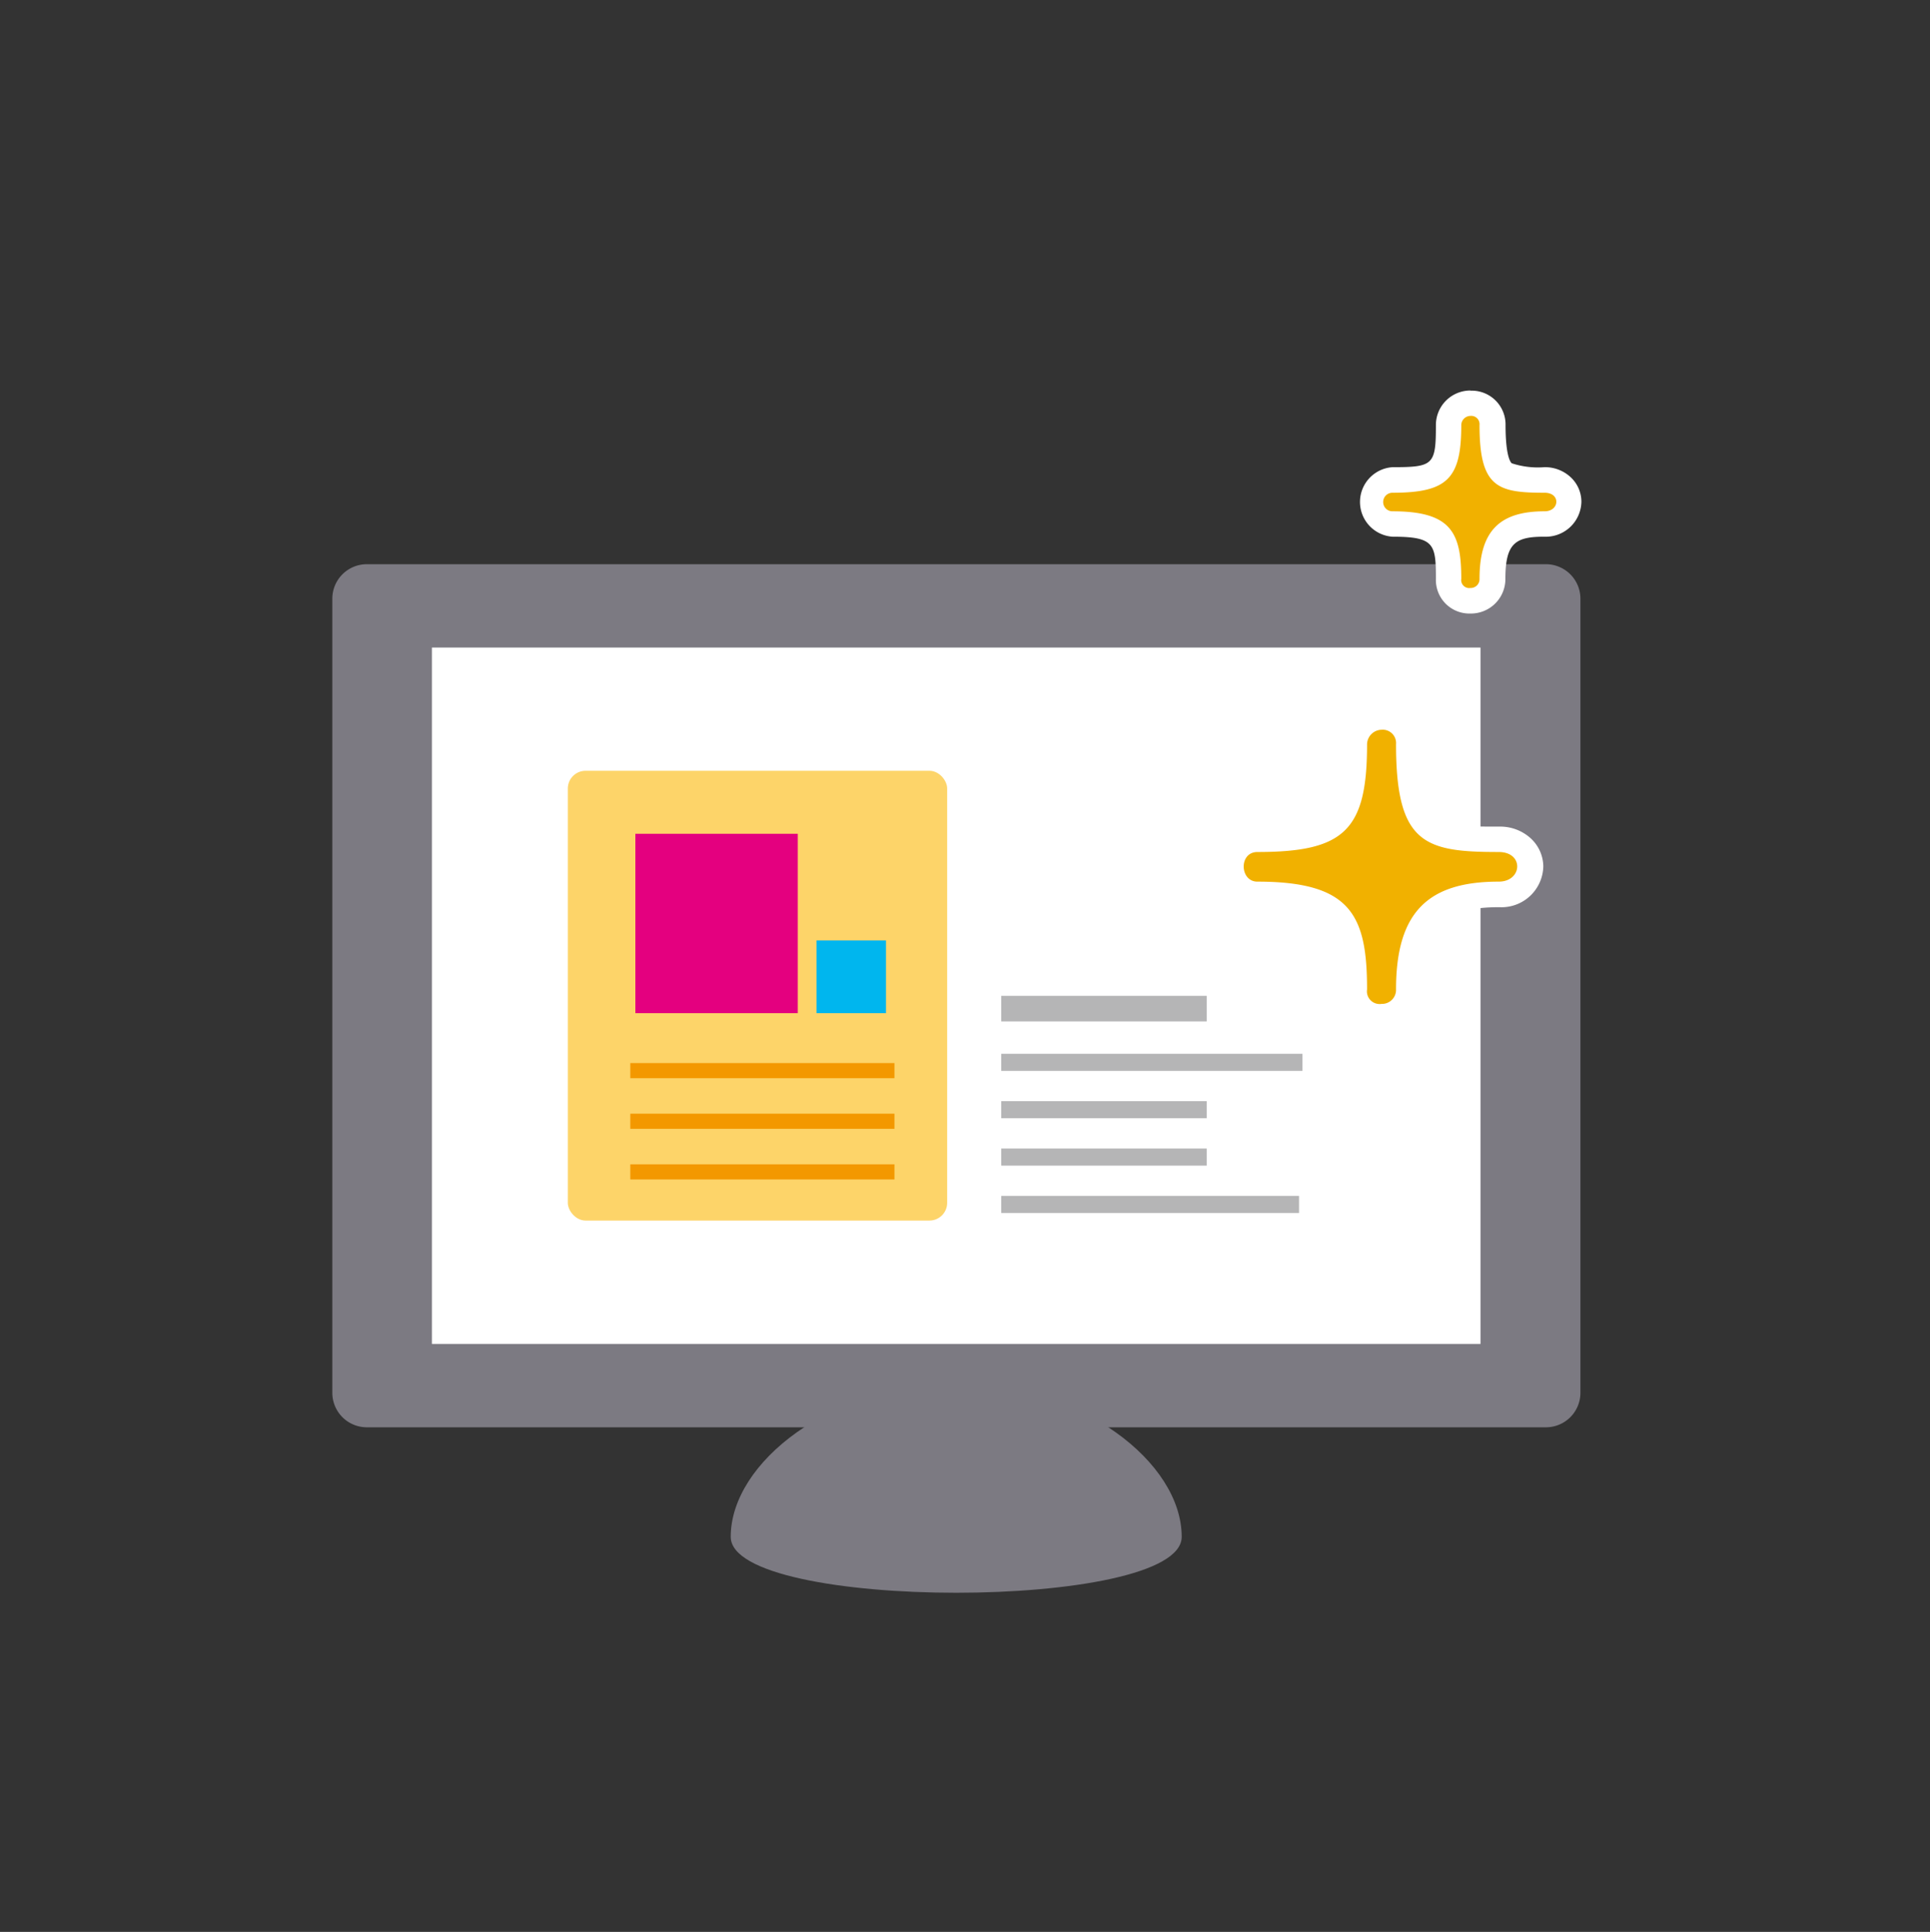 <?xml version="1.0" encoding="UTF-8"?> <svg xmlns="http://www.w3.org/2000/svg" width="118.59" height="118.68" viewBox="0 0 118.59 118.68"><rect x="0" y="0" width="118.59" height="118.68" fill="#333333" stroke="none"/><defs><style> .cls-1, .cls-4, .cls-5, .cls-8 { fill: none; } .cls-2 { fill: #7c7a82; } .cls-3 { fill: #fff; } .cls-4, .cls-5 { stroke: #b5b5b6; } .cls-4 { stroke-width: 1.57px; } .cls-5 { stroke-width: 1.05px; } .cls-6 { fill: #f1b100; } .cls-7 { fill: #fdd469; } .cls-8 { stroke: #f39800; stroke-width: 0.93px; } .cls-9 { fill: #e4007f; } .cls-10 { fill: #00b6ee; } </style></defs><g id="レイヤー_2" data-name="レイヤー 2"><g id="イラスト"><rect class="cls-1" width="118.59" height="118.68"></rect><g><g><path class="cls-2" d="M95,34.66H22.53a2.12,2.12,0,0,0-2.11,2.12V85.56a2.12,2.12,0,0,0,2.11,2.12H95a2.12,2.12,0,0,0,2.11-2.12V36.78A2.12,2.12,0,0,0,95,34.66Z"></path><rect class="cls-3" x="26.54" y="39.78" width="64.43" height="42.78"></rect><path class="cls-2" d="M72.61,94.41c0,4.58-27.71,4.58-27.71,0S51.11,85,58.76,85,72.61,89.83,72.61,94.41Z"></path></g><g><line class="cls-4" x1="61.52" y1="61.96" x2="74.15" y2="61.96"></line><line class="cls-5" x1="61.52" y1="65.26" x2="80.03" y2="65.26"></line><line class="cls-5" x1="61.52" y1="68.17" x2="74.15" y2="68.17"></line><line class="cls-5" x1="61.52" y1="71.08" x2="74.15" y2="71.08"></line><line class="cls-5" x1="61.52" y1="73.99" x2="79.82" y2="73.99"></line></g><g><g><path class="cls-6" d="M84.85,62.45a1.55,1.55,0,0,1-1.67-1.67c0-4.38-.86-5.84-6-5.84a1.63,1.63,0,0,1-1.62-1.7A1.75,1.75,0,0,1,76,52.12a1.57,1.57,0,0,1,1.23-.56c5,0,6-1,6-5.84a1.69,1.69,0,0,1,1.67-1.67,1.59,1.59,0,0,1,1.71,1.67c0,5.58,1.33,5.84,5.53,5.84a2,2,0,0,1,1.37.47,1.59,1.59,0,0,1,.54,1.2,1.77,1.77,0,0,1-1.91,1.71c-4,0-5.53,1.64-5.53,5.84a1.63,1.63,0,0,1-1.67,1.67Z"></path><path class="cls-3" d="M84.89,44.83a.82.82,0,0,1,.89.89c0,6.14,1.78,6.62,6.31,6.62,1.57,0,1.46,1.82,0,1.82-4.27,0-6.31,1.8-6.31,6.62a.86.86,0,0,1-.89.89h0a.78.78,0,0,1-.89-.89c0-4.57-1-6.62-6.74-6.62-1.09,0-1.15-1.82,0-1.82C82.61,52.34,84,51,84,45.72a.91.91,0,0,1,.89-.89h0m0-1.56h0a2.45,2.45,0,0,0-2.45,2.45c0,4.4-.68,5.06-5.18,5.06a2.38,2.38,0,0,0-2.4,2.46,2.42,2.42,0,0,0,2.4,2.49c4.78,0,5.18,1.23,5.18,5.05a2.32,2.32,0,0,0,2.45,2.46,2.43,2.43,0,0,0,2.49-2.46c0-3.78,1.2-5.05,4.75-5.05a2.57,2.57,0,0,0,2.7-2.5A2.38,2.38,0,0,0,94,51.45a2.78,2.78,0,0,0-1.89-.67c-3.93,0-4.75,0-4.75-5.06a2.37,2.37,0,0,0-2.45-2.45Z"></path></g><g><path class="cls-6" d="M90.33,36.9A1.26,1.26,0,0,1,89,35.56c0-2.44-.3-3.37-3.45-3.37a1.33,1.33,0,0,1-1.31-1.36,1.3,1.3,0,0,1,1.31-1.35c2.93,0,3.45-.5,3.45-3.37a1.34,1.34,0,0,1,1.34-1.34,1.29,1.29,0,0,1,1.36,1.34c0,3.37.74,3.37,3.18,3.37a1.55,1.55,0,0,1,1.06.37,1.3,1.3,0,0,1,.44,1,1.4,1.4,0,0,1-1.5,1.37c-2.34,0-3.18.88-3.18,3.37a1.32,1.32,0,0,1-1.34,1.34Z"></path><path class="cls-3" d="M90.35,25.55a.51.51,0,0,1,.56.56c0,3.85,1.12,4.16,4,4.16,1,0,.92,1.14,0,1.14-2.68,0-4,1.12-4,4.15a.54.54,0,0,1-.56.56h0a.49.49,0,0,1-.56-.56c0-2.86-.64-4.15-4.23-4.15a.57.57,0,0,1,0-1.14c3.38,0,4.23-.87,4.23-4.16a.57.57,0,0,1,.56-.56h0m0-1.56h0a2.12,2.12,0,0,0-2.12,2.12c0,2.45-.15,2.59-2.67,2.59a2.14,2.14,0,0,0,0,4.27c2.58,0,2.67.45,2.67,2.59a2.06,2.06,0,0,0,2.12,2.13,2.12,2.12,0,0,0,2.15-2.13c0-2.2.62-2.59,2.39-2.59a2.19,2.19,0,0,0,2.28-2.15,2.06,2.06,0,0,0-.71-1.55,2.31,2.31,0,0,0-1.57-.57,5.14,5.14,0,0,1-2-.24c-.09-.08-.38-.48-.38-2.35A2.08,2.08,0,0,0,90.35,24Z"></path></g></g><rect class="cls-7" x="34.89" y="47.35" width="23.31" height="27.63" rx="1.09"></rect><g><line class="cls-8" x1="38.73" y1="65.77" x2="54.96" y2="65.77"></line><line class="cls-8" x1="38.73" y1="68.88" x2="54.96" y2="68.88"></line><line class="cls-8" x1="38.73" y1="71.99" x2="54.96" y2="71.99"></line></g></g><rect class="cls-9" x="39.04" y="51.22" width="9.98" height="11.02"></rect><rect class="cls-10" x="50.17" y="57.77" width="4.27" height="4.47"></rect></g></g></svg> 